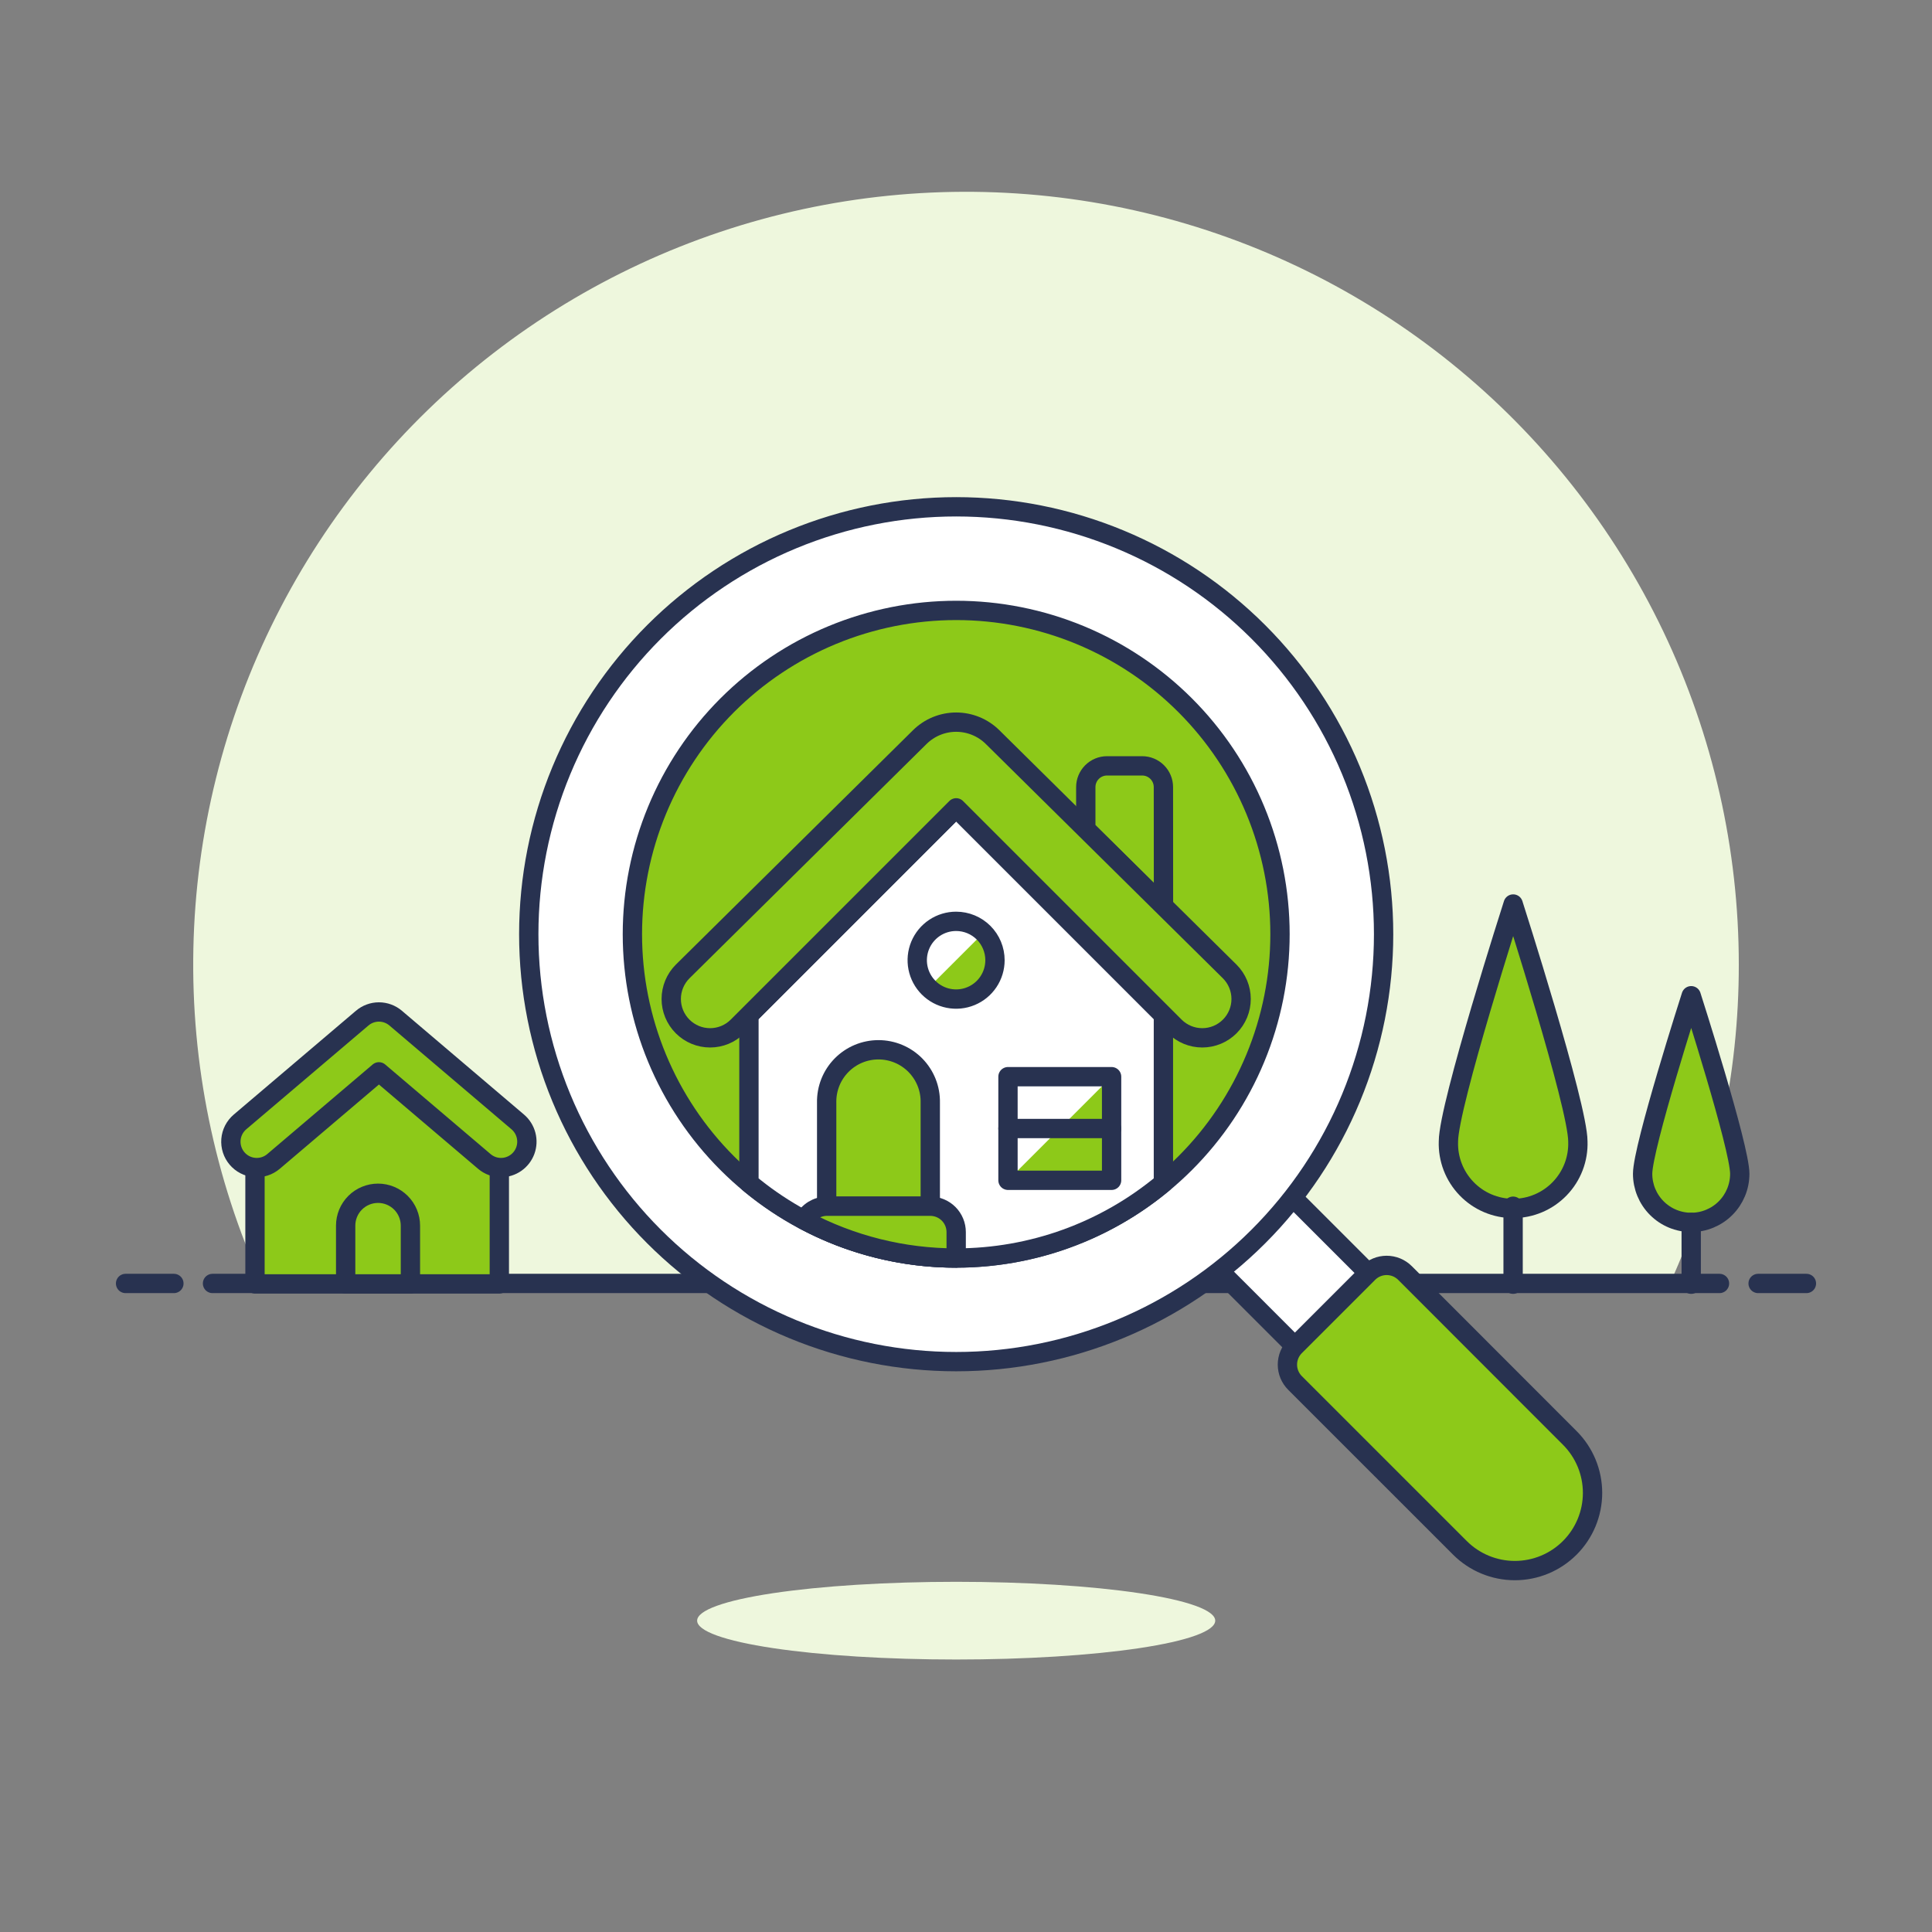 <svg width="160" height="160" viewBox="0 0 160 160" fill="none" xmlns="http://www.w3.org/2000/svg">
<rect x="0" y="0" width="160" height="160" fill="#808080" stroke="none"/>
<path d="M144 79.891C144.001 70.339 141.864 60.909 137.746 52.29C133.628 43.672 127.633 36.084 120.201 30.085C112.769 24.085 104.088 19.825 94.795 17.617C85.502 15.409 75.832 15.309 66.496 17.324C57.159 19.34 48.392 23.419 40.837 29.264C33.282 35.109 27.132 42.571 22.837 51.102C18.541 59.634 16.21 69.019 16.014 78.568C15.817 88.118 17.761 97.591 21.702 106.291H138.298C142.062 97.999 144.007 88.998 144 79.891Z" fill="#EEF7DD"/>
<path d="M17.6 106.291H142.4" stroke="#283250" stroke-width="1.6" stroke-linecap="round" stroke-linejoin="round"/>
<path d="M10.4 106.291H14.4" stroke="#283250" stroke-width="1.6" stroke-linecap="round" stroke-linejoin="round"/>
<path d="M145.6 106.291H149.6" stroke="#283250" stroke-width="1.6" stroke-linecap="round" stroke-linejoin="round"/>
<path d="M100.423 104.673L106.49 98.606L113.316 105.431L107.248 111.499L100.423 104.673Z" fill="white" stroke="#283250" stroke-width="1.6" stroke-linecap="round" stroke-linejoin="round"/>
<path d="M130.003 119.083C131.21 120.29 131.888 121.927 131.888 123.634C131.888 125.34 131.21 126.977 130.003 128.184C128.796 129.391 127.159 130.069 125.453 130.069C123.746 130.069 122.109 129.391 120.902 128.184L107.25 114.533C107.049 114.333 106.891 114.097 106.782 113.836C106.674 113.575 106.618 113.295 106.618 113.013C106.618 112.73 106.674 112.451 106.782 112.19C106.891 111.929 107.049 111.692 107.25 111.493L113.317 105.426C113.516 105.226 113.753 105.067 114.014 104.959C114.275 104.851 114.554 104.795 114.837 104.795C115.119 104.795 115.399 104.851 115.66 104.959C115.92 105.067 116.157 105.226 116.357 105.426L130.003 119.083Z" fill="#8DC919"/>
<path d="M43.79 77.368C43.79 82.016 44.706 86.619 46.485 90.914C48.264 95.208 50.871 99.11 54.158 102.397C57.445 105.684 61.347 108.292 65.641 110.07C69.936 111.849 74.539 112.765 79.187 112.765C83.836 112.765 88.438 111.849 92.733 110.07C97.028 108.292 100.93 105.684 104.217 102.397C107.503 99.11 110.111 95.208 111.89 90.914C113.668 86.619 114.584 82.016 114.584 77.368C114.584 72.72 113.668 68.117 111.89 63.822C110.111 59.528 107.503 55.626 104.217 52.339C100.93 49.052 97.028 46.444 92.733 44.666C88.438 42.887 83.836 41.971 79.187 41.971C74.539 41.971 69.936 42.887 65.641 44.666C61.347 46.444 57.445 49.052 54.158 52.339C50.871 55.626 48.264 59.528 46.485 63.822C44.706 68.117 43.79 72.72 43.79 77.368Z" fill="white"/>
<path d="M60.226 96.33C62.716 98.82 65.672 100.795 68.926 102.143C72.179 103.49 75.666 104.184 79.188 104.184C82.709 104.184 86.196 103.49 89.45 102.143C92.703 100.795 95.659 98.82 98.149 96.33C100.639 93.84 102.615 90.884 103.962 87.63C105.31 84.377 106.004 80.89 106.004 77.368C106.004 73.847 105.31 70.359 103.962 67.106C102.615 63.852 100.639 60.896 98.149 58.406C95.659 55.916 92.703 53.941 89.45 52.593C86.196 51.246 82.709 50.552 79.188 50.552C75.666 50.552 72.179 51.246 68.925 52.593C65.672 53.941 62.716 55.916 60.226 58.406C57.736 60.896 55.761 63.852 54.413 67.106C53.065 70.359 52.372 73.847 52.372 77.368C52.372 80.89 53.065 84.377 54.413 87.63C55.761 90.883 57.736 93.84 60.226 96.33Z" fill="#8DC919"/>
<path d="M60.226 96.33C62.716 98.82 65.672 100.795 68.926 102.143C72.179 103.49 75.666 104.184 79.188 104.184C82.709 104.184 86.196 103.49 89.45 102.143C92.703 100.795 95.659 98.82 98.149 96.33C100.639 93.84 102.615 90.884 103.962 87.63C105.31 84.377 106.004 80.89 106.004 77.368C106.004 73.847 105.31 70.359 103.962 67.106C102.615 63.852 100.639 60.896 98.149 58.406C95.659 55.916 92.703 53.941 89.45 52.593C86.196 51.246 82.709 50.552 79.188 50.552C75.666 50.552 72.179 51.246 68.925 52.593C65.672 53.941 62.716 55.916 60.226 58.406C57.736 60.896 55.761 63.852 54.413 67.106C53.065 70.359 52.372 73.847 52.372 77.368C52.372 80.89 53.065 84.377 54.413 87.63C55.761 90.883 57.736 93.84 60.226 96.33V96.33Z" stroke="#283250" stroke-width="1.6" stroke-linecap="round" stroke-linejoin="round"/>
<path d="M43.79 77.368C43.79 82.016 44.706 86.619 46.485 90.914C48.264 95.208 50.871 99.11 54.158 102.397C57.445 105.684 61.347 108.292 65.641 110.07C69.936 111.849 74.539 112.765 79.187 112.765C83.836 112.765 88.438 111.849 92.733 110.07C97.028 108.292 100.93 105.684 104.217 102.397C107.503 99.11 110.111 95.208 111.89 90.914C113.668 86.619 114.584 82.016 114.584 77.368C114.584 72.72 113.668 68.117 111.89 63.822C110.111 59.528 107.503 55.626 104.217 52.339C100.93 49.052 97.028 46.444 92.733 44.666C88.438 42.887 83.836 41.971 79.187 41.971C74.539 41.971 69.936 42.887 65.641 44.666C61.347 46.444 57.445 49.052 54.158 52.339C50.871 55.626 48.264 59.528 46.485 63.822C44.706 68.117 43.79 72.72 43.79 77.368V77.368Z" stroke="#283250" stroke-width="1.6" stroke-linecap="round" stroke-linejoin="round"/>
<path d="M130.003 119.083C131.21 120.29 131.888 121.927 131.888 123.634C131.888 125.34 131.21 126.977 130.003 128.184C128.796 129.391 127.159 130.069 125.453 130.069C123.746 130.069 122.109 129.391 120.902 128.184L107.25 114.533C107.049 114.333 106.891 114.097 106.782 113.836C106.674 113.575 106.618 113.295 106.618 113.013C106.618 112.73 106.674 112.451 106.782 112.19C106.891 111.929 107.049 111.692 107.25 111.493L113.317 105.426C113.516 105.226 113.753 105.067 114.014 104.959C114.275 104.851 114.554 104.795 114.837 104.795C115.119 104.795 115.399 104.851 115.66 104.959C115.92 105.067 116.157 105.226 116.357 105.426L130.003 119.083Z" stroke="#283250" stroke-width="1.6" stroke-linecap="round" stroke-linejoin="round"/>
<path d="M79.187 66.902L62.024 84.064V97.965C66.84 101.983 72.914 104.184 79.186 104.184C85.459 104.184 91.532 101.983 96.349 97.965V84.064L79.187 66.902Z" fill="white"/>
<path d="M79.187 66.902L62.024 84.064V97.965C66.84 101.983 72.914 104.184 79.186 104.184C85.459 104.184 91.532 101.983 96.349 97.965V84.064L79.187 66.902Z" stroke="#283250" stroke-width="1.6" stroke-linecap="round" stroke-linejoin="round"/>
<path d="M96.349 65.184C96.349 64.717 96.163 64.27 95.833 63.94C95.503 63.609 95.056 63.424 94.589 63.424H91.68C91.213 63.424 90.766 63.609 90.436 63.94C90.106 64.27 89.92 64.717 89.92 65.184V68.666L96.355 75.026L96.349 65.184Z" fill="#8DC919"/>
<path d="M96.349 65.184C96.349 64.717 96.163 64.27 95.833 63.94C95.503 63.609 95.056 63.424 94.589 63.424H91.68C91.213 63.424 90.766 63.609 90.436 63.94C90.106 64.27 89.92 64.717 89.92 65.184V68.666L96.355 75.026L96.349 65.184Z" stroke="#283250" stroke-width="1.6" stroke-linecap="round" stroke-linejoin="round"/>
<path d="M101.842 80.456L82.203 61.045C81.4 60.251 80.316 59.805 79.186 59.805C78.057 59.805 76.973 60.251 76.17 61.045L56.531 80.456C55.928 81.059 55.589 81.878 55.589 82.731C55.589 83.585 55.928 84.403 56.531 85.006C57.135 85.61 57.953 85.949 58.806 85.949C59.66 85.949 60.478 85.61 61.082 85.006L79.187 66.902L97.291 85.006C97.895 85.61 98.713 85.949 99.566 85.949C100.42 85.949 101.238 85.61 101.842 85.006C102.445 84.403 102.784 83.585 102.784 82.731C102.784 81.878 102.445 81.059 101.842 80.456Z" fill="#8DC919"/>
<path d="M101.842 80.456L82.203 61.045C81.4 60.251 80.316 59.805 79.186 59.805C78.057 59.805 76.973 60.251 76.17 61.045L56.531 80.456C55.928 81.059 55.589 81.878 55.589 82.731C55.589 83.585 55.928 84.403 56.531 85.006C57.135 85.61 57.953 85.949 58.806 85.949C59.66 85.949 60.478 85.61 61.082 85.006L79.187 66.902L97.291 85.006C97.895 85.61 98.713 85.949 99.566 85.949C100.42 85.949 101.238 85.61 101.842 85.006C102.445 84.403 102.784 83.585 102.784 82.731C102.784 81.878 102.445 81.059 101.842 80.456Z" stroke="#283250" stroke-width="1.6" stroke-linejoin="round"/>
<path d="M82.4 79.52C82.4 80.157 82.211 80.779 81.857 81.309C81.504 81.838 81.001 82.251 80.412 82.494C79.824 82.738 79.177 82.802 78.552 82.677C77.928 82.553 77.354 82.246 76.904 81.796C76.454 81.345 76.147 80.772 76.023 80.147C75.899 79.522 75.963 78.875 76.207 78.287C76.451 77.699 76.864 77.196 77.393 76.843C77.923 76.489 78.546 76.3 79.182 76.301C80.036 76.301 80.854 76.641 81.458 77.244C82.061 77.848 82.4 78.666 82.4 79.52Z" fill="#8DC919"/>
<path d="M76.91 81.789C76.612 81.49 76.375 81.135 76.213 80.745C76.051 80.354 75.968 79.936 75.968 79.513C75.968 79.09 76.052 78.672 76.213 78.281C76.375 77.891 76.612 77.536 76.911 77.238C77.21 76.939 77.565 76.702 77.955 76.54C78.346 76.379 78.764 76.295 79.187 76.295C79.61 76.296 80.028 76.379 80.418 76.541C80.809 76.702 81.164 76.939 81.463 77.238L76.91 81.789Z" fill="white"/>
<path d="M82.4 79.52C82.4 80.157 82.211 80.779 81.857 81.309C81.504 81.838 81.001 82.251 80.412 82.494C79.824 82.738 79.177 82.802 78.552 82.677C77.928 82.553 77.354 82.246 76.904 81.796C76.454 81.345 76.147 80.772 76.023 80.147C75.899 79.522 75.963 78.875 76.207 78.287C76.451 77.699 76.864 77.196 77.393 76.843C77.923 76.489 78.546 76.3 79.182 76.301C80.036 76.301 80.854 76.641 81.458 77.244C82.061 77.848 82.4 78.666 82.4 79.52V79.52Z" stroke="#283250" stroke-width="1.6" stroke-linecap="round" stroke-linejoin="round"/>
<path d="M83.477 89.166H92.058V97.747H83.477V89.166Z" fill="#8DC919"/>
<path d="M91.542 89.682C91.379 89.518 91.185 89.389 90.971 89.3C90.758 89.212 90.529 89.166 90.298 89.166H85.237C85.006 89.166 84.777 89.212 84.563 89.3C84.35 89.389 84.156 89.518 83.992 89.682C83.829 89.845 83.699 90.039 83.611 90.253C83.522 90.466 83.477 90.695 83.477 90.926V95.987C83.477 96.218 83.522 96.447 83.611 96.661C83.699 96.874 83.829 97.069 83.992 97.232L91.542 89.682Z" fill="white"/>
<path d="M83.477 89.166H92.058V97.747H83.477V89.166Z" stroke="#283250" stroke-width="1.6" stroke-linecap="round" stroke-linejoin="round"/>
<path d="M83.477 93.458H92.058" stroke="#283250" stroke-width="1.6" stroke-linecap="round" stroke-linejoin="round"/>
<path d="M77.042 91.312C77.053 90.742 76.95 90.175 76.739 89.644C76.528 89.114 76.214 88.632 75.815 88.224C75.415 87.817 74.939 87.493 74.412 87.272C73.886 87.052 73.322 86.938 72.751 86.938C72.181 86.938 71.616 87.052 71.09 87.272C70.564 87.493 70.087 87.817 69.688 88.224C69.288 88.632 68.974 89.114 68.763 89.644C68.553 90.175 68.45 90.742 68.461 91.312V99.893H77.042V91.312Z" fill="#8DC919" stroke="#283250" stroke-width="1.6" stroke-linejoin="round"/>
<path d="M77.042 99.893H68.461C68.075 99.896 67.698 100.005 67.369 100.206C67.04 100.408 66.773 100.696 66.595 101.038C70.47 103.107 74.795 104.188 79.187 104.184V102.038C79.187 101.469 78.961 100.924 78.559 100.521C78.156 100.119 77.611 99.893 77.042 99.893Z" fill="#8DC919" stroke="#283250" stroke-width="1.6" stroke-linecap="round" stroke-linejoin="round"/>
<path d="M57.734 134.216C57.734 134.639 58.289 135.057 59.367 135.447C60.446 135.838 62.026 136.192 64.018 136.491C66.01 136.79 68.375 137.027 70.978 137.189C73.58 137.35 76.37 137.434 79.187 137.434C82.004 137.434 84.794 137.35 87.397 137.189C90 137.027 92.365 136.79 94.357 136.491C96.349 136.192 97.929 135.838 99.007 135.447C100.085 135.057 100.64 134.639 100.64 134.216C100.64 133.793 100.085 133.375 99.007 132.985C97.929 132.594 96.349 132.24 94.357 131.941C92.365 131.642 90 131.405 87.397 131.243C84.794 131.082 82.004 130.998 79.187 130.998C76.37 130.998 73.58 131.082 70.978 131.243C68.375 131.405 66.01 131.642 64.018 131.941C62.026 132.24 60.446 132.594 59.367 132.985C58.289 133.375 57.734 133.793 57.734 134.216Z" fill="#EEF7DD"/>
<path d="M41.352 106.328H21.117V95.261L31.235 86.661L41.352 95.261V106.328Z" fill="#8DC919" stroke="#283250" stroke-width="1.6" stroke-linecap="round" stroke-linejoin="round"/>
<path d="M41.498 96.694C40.989 96.696 40.496 96.515 40.109 96.184L31.381 88.765L22.653 96.184C22.438 96.366 22.19 96.505 21.922 96.591C21.654 96.677 21.371 96.71 21.09 96.687C20.81 96.665 20.536 96.587 20.285 96.458C20.035 96.33 19.812 96.153 19.63 95.938C19.447 95.724 19.309 95.475 19.223 95.207C19.136 94.939 19.104 94.657 19.126 94.376C19.149 94.095 19.227 93.822 19.355 93.571C19.484 93.32 19.661 93.098 19.875 92.915L29.992 84.32C30.379 83.989 30.872 83.807 31.381 83.807C31.89 83.807 32.383 83.989 32.77 84.32L42.88 92.915C43.214 93.2 43.453 93.58 43.564 94.004C43.676 94.429 43.654 94.877 43.503 95.289C43.352 95.701 43.078 96.056 42.718 96.308C42.358 96.559 41.93 96.694 41.491 96.694H41.498Z" fill="#8DC919" stroke="#283250" stroke-width="1.6" stroke-linejoin="round"/>
<path d="M33.989 106.328H28.626V101.502C28.626 100.791 28.908 100.109 29.411 99.606C29.914 99.103 30.596 98.821 31.307 98.821C32.018 98.821 32.7 99.103 33.203 99.606C33.706 100.109 33.989 100.791 33.989 101.502V106.328Z" fill="#8DC919" stroke="#283250" stroke-width="1.6" stroke-linejoin="round"/>
<path d="M130.672 94.53C130.697 95.249 130.577 95.966 130.319 96.638C130.06 97.31 129.67 97.923 129.169 98.441C128.669 98.959 128.07 99.371 127.407 99.652C126.744 99.933 126.032 100.078 125.312 100.078C124.592 100.078 123.88 99.933 123.217 99.652C122.554 99.371 121.955 98.959 121.455 98.441C120.955 97.923 120.564 97.31 120.306 96.638C120.047 95.966 119.927 95.249 119.952 94.53C119.952 91.568 125.315 74.866 125.315 74.866C125.315 74.866 130.672 91.568 130.672 94.53Z" fill="#8DC919" stroke="#283250" stroke-width="1.6" stroke-linecap="round" stroke-linejoin="round"/>
<path d="M125.309 106.352V99.893" stroke="#283250" stroke-width="1.6" stroke-linecap="round" stroke-linejoin="round"/>
<path d="M144.08 97.211C144.08 98.278 143.656 99.301 142.902 100.055C142.147 100.81 141.124 101.234 140.058 101.234C138.991 101.234 137.968 100.81 137.213 100.055C136.459 99.301 136.035 98.278 136.035 97.211C136.035 94.99 140.058 82.462 140.058 82.462C140.058 82.462 144.08 94.99 144.08 97.211Z" fill="#8DC919" stroke="#283250" stroke-width="1.6" stroke-linecap="round" stroke-linejoin="round"/>
<path d="M140.058 106.352V101.234" stroke="#283250" stroke-width="1.6" stroke-linecap="round" stroke-linejoin="round"/>
</svg>
